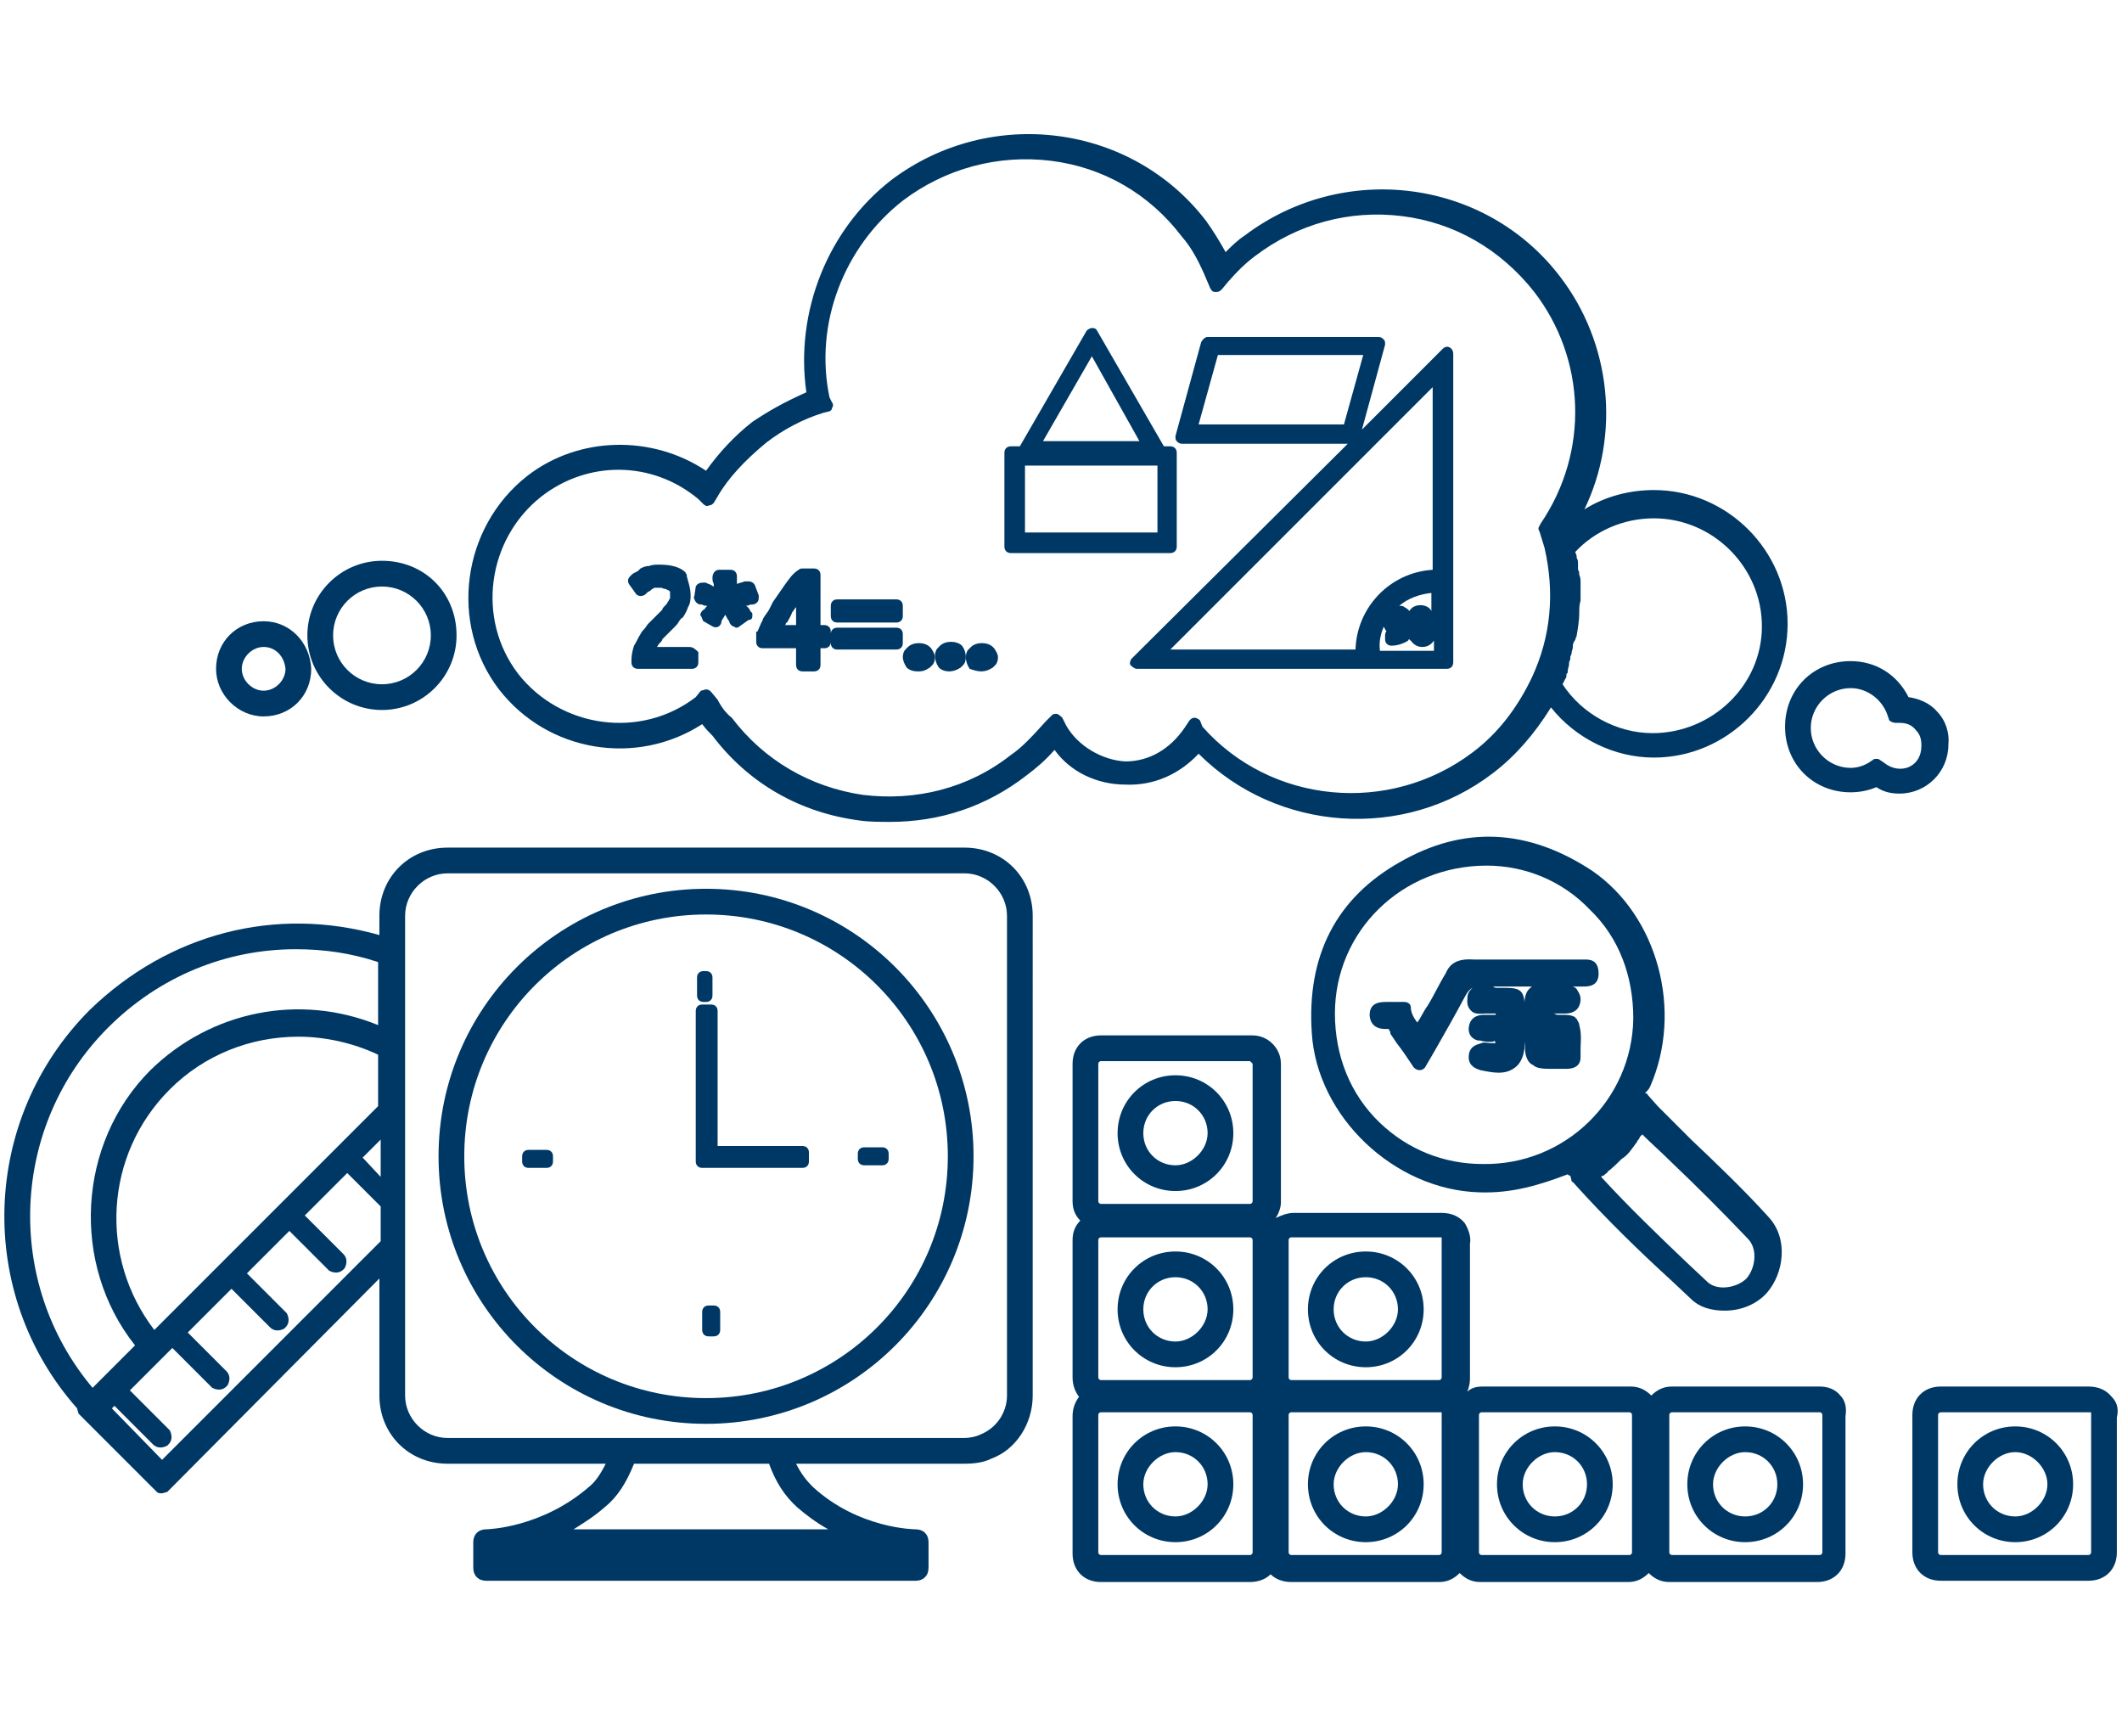 <?xml version="1.0" encoding="utf-8"?>
<!-- Generator: Adobe Illustrator 25.4.1, SVG Export Plug-In . SVG Version: 6.00 Build 0)  -->
<svg version="1.1" id="Layer_1" xmlns="http://www.w3.org/2000/svg" xmlns:xlink="http://www.w3.org/1999/xlink" x="0px" y="0px"
	 viewBox="0 0 165 135" style="enable-background:new 0 0 165 135;" xml:space="preserve">
<style type="text/css">
	.st0{fill:#003865;}
</style>
<g>
	<path class="st0" d="M41.1,90.8h1.4c0.3,0,0.5-0.2,0.5-0.5v-0.4c0-0.3-0.2-0.5-0.5-0.5h-1.4c-0.3,0-0.5,0.2-0.5,0.5v0.4
		C40.6,90.6,40.8,90.8,41.1,90.8z"/>
	<path class="st0" d="M54.7,77.9h0.2c0.3,0,0.5-0.2,0.5-0.5V76c0-0.3-0.2-0.5-0.5-0.5h-0.2c-0.3,0-0.5,0.2-0.5,0.5v1.4
		C54.2,77.7,54.4,77.9,54.7,77.9z"/>
	<path class="st0" d="M54.9,69.1c-11.5,0-20.8,9.3-20.8,20.8c0,11.5,9.3,20.8,20.8,20.8s20.8-9.3,20.8-20.8
		C75.7,78.4,66.4,69.1,54.9,69.1z M54.9,71.1c10.4,0,18.8,8.4,18.8,18.8c0,10.4-8.4,18.8-18.8,18.8c-10.4,0-18.8-8.4-18.8-18.8
		C36.1,79.5,44.5,71.1,54.9,71.1z"/>
	<path class="st0" d="M75,65.9H34.8c-3,0-5.3,2.3-5.3,5.3v1.5c-8.1-2.3-16.4-0.1-22.5,5.8c-8.5,8.5-8.9,22.1-1,31c0,0,0,0,0,0
		c0,0.1,0.1,0.3,0.1,0.4l6.1,6.1c0.1,0.1,0.2,0.1,0.4,0.1h0c0.1,0,0.3-0.1,0.4-0.1l16.5-16.6v9.1c0,3,2.3,5.3,5.3,5.3h12.3
		c-0.4,0.8-0.8,1.4-1.3,1.8c-3.7,3.2-7.9,3.3-8,3.3c-0.6,0-1,0.4-1,1v2c0,0.6,0.4,1,1,1h33.4c0.6,0,1-0.4,1-1v-2c0-0.6-0.4-1-1-1
		c0,0-4.4,0-8-3.3c-0.5-0.5-0.9-1-1.3-1.8H75c0.8,0,1.5-0.1,2.1-0.4c1.9-0.7,3.2-2.7,3.2-4.9V71.2C80.3,68.2,78,65.9,75,65.9z
		 M13.2,84.7c2.7-2.7,6.3-4.1,10-4.1c2.1,0,4.3,0.5,6.2,1.4v4L12,103.4C7.7,97.8,8.1,89.8,13.2,84.7z M29.6,88.6v2.9L28.2,90
		L29.6,88.6z M8.9,109.3l3,3c0.3,0.3,0.7,0.3,1.1,0.1c0,0,0.1-0.1,0.1-0.1c0.3-0.3,0.3-0.7,0.1-1.1c0,0-0.1-0.1-0.1-0.1l-3-3
		l3.3-3.3l3,3c0,0,0.1,0.1,0.1,0.1c0.4,0.2,0.8,0.2,1.1-0.1c0,0,0.1-0.1,0.1-0.1c0.2-0.4,0.2-0.8-0.1-1.1l-3-3l3.4-3.4l3,3
		c0.3,0.3,0.7,0.3,1.1,0.1c0,0,0.1-0.1,0.1-0.1c0.3-0.3,0.3-0.7,0.1-1.1c0,0-0.1-0.1-0.1-0.1l-3-3l3.3-3.3l3,3c0,0,0.1,0.1,0.1,0.1
		c0.4,0.2,0.8,0.2,1.1-0.1c0,0,0.1-0.1,0.1-0.1c0.2-0.4,0.2-0.8-0.1-1.1l-3-3l3.3-3.3l2.6,2.6v2.7l-17,17l-3.9-4L8.9,109.3z
		 M29.4,74.8v4.9c-6.1-2.5-13-1.1-17.7,3.5c-5.7,5.7-6.2,15.1-1.2,21.4l-3.3,3.3c-6.9-8.2-6.4-20.4,1.2-28c4-4,9.2-6.1,14.6-6.1
		C25.2,73.8,27.3,74.1,29.4,74.8z M49.3,113.8h10.5c0.5,1.4,1.2,2.5,2.2,3.4c0.7,0.6,1.5,1.2,2.4,1.7H44.6c0.8-0.5,1.6-1,2.4-1.7
		C48,116.4,48.7,115.3,49.3,113.8z M75,111.8H34.8c-1.8,0-3.3-1.5-3.3-3.3V71.2c0-1.8,1.5-3.3,3.3-3.3H75c1.8,0,3.3,1.5,3.3,3.3
		v37.3c0,1.3-0.8,2.5-2,3C75.9,111.7,75.4,111.8,75,111.8z"/>
	<path class="st0" d="M54.6,90.8h7.8c0.3,0,0.5-0.2,0.5-0.5v-0.7c0-0.3-0.2-0.5-0.5-0.5h-6.6V78.6c0-0.3-0.2-0.5-0.5-0.5h-0.7
		c-0.3,0-0.5,0.2-0.5,0.5v11.7C54.1,90.6,54.3,90.8,54.6,90.8z"/>
	<path class="st0" d="M55.5,101.5h-0.4c-0.3,0-0.5,0.2-0.5,0.5v1.4c0,0.3,0.2,0.5,0.5,0.5h0.4c0.3,0,0.5-0.2,0.5-0.5V102
		C56,101.7,55.8,101.5,55.5,101.5z"/>
	<path class="st0" d="M67.2,90.6h1.4c0.3,0,0.5-0.2,0.5-0.5v-0.4c0-0.3-0.2-0.5-0.5-0.5h-1.4c-0.3,0-0.5,0.2-0.5,0.5v0.4
		C66.7,90.4,66.9,90.6,67.2,90.6z"/>
	<path class="st0" d="M29.7,55.2c3.2,0,5.8-2.6,5.8-5.8c0-3.3-2.5-5.8-5.8-5.8c-3.2,0-5.8,2.6-5.8,5.8S26.5,55.2,29.7,55.2z
		 M29.7,53.2c-2.1,0-3.8-1.7-3.8-3.8c0-2.1,1.7-3.8,3.8-3.8c2.1,0,3.8,1.7,3.8,3.8S31.8,53.2,29.7,53.2z"/>
	<path class="st0" d="M151.5,57.9c0.1-0.9-0.2-1.9-0.9-2.6c-0.6-0.7-1.5-1-2.2-1.1c-0.9-1.8-2.6-2.8-4.5-2.8c-2.9,0-5.1,2.2-5.1,5.1
		s2.2,5.1,5.1,5.1c0.6,0,1.3-0.1,2-0.4c0.6,0.4,1.2,0.5,1.8,0.5C149.8,61.7,151.5,60,151.5,57.9z M147.4,56.2h0.3
		c0.6,0,1,0.2,1.3,0.6c0.3,0.3,0.4,0.7,0.4,1.1c0,0,0,0.1,0,0.1c0,0.7-0.3,1.3-0.9,1.6c-0.6,0.3-1.4,0.2-2-0.3c0,0,0,0,0,0l-0.3-0.2
		c-0.1-0.1-0.2-0.1-0.3-0.1s-0.2,0-0.3,0.1l-0.3,0.2c-0.5,0.3-1,0.4-1.4,0.4c-1.7,0-3.1-1.4-3.1-3.1s1.4-3.1,3.1-3.1
		c1.3,0,2.5,0.9,2.9,2.2l0.1,0.3C147,56.1,147.2,56.2,147.4,56.2z"/>
	<path class="st0" d="M20.5,55.7c2.1,0,3.7-1.6,3.7-3.7c-0.1-2.1-1.7-3.7-3.7-3.7c-2.1,0-3.7,1.6-3.7,3.7
		C16.8,54,18.5,55.7,20.5,55.7z M20.5,53.7c-0.9,0-1.7-0.8-1.7-1.7s0.8-1.7,1.7-1.7c0.9,0,1.6,0.7,1.7,1.7
		C22.2,52.9,21.4,53.7,20.5,53.7z"/>
	<path class="st0" d="M87.5,61c2.2,0.1,4.2-0.8,5.7-2.4c6.1,6.1,16,6.8,22.9,1.5c1.7-1.3,3.2-3,4.5-5.1c1.9,2.4,4.9,3.9,8,3.9
		c5.7,0,10.4-4.7,10.4-10.4s-4.7-10.4-10.4-10.4c-1.9,0-3.8,0.5-5.4,1.5c2.8-5.8,2.1-12.9-1.9-18.1c-5.8-7.6-16.8-9-24.5-3.2
		c-0.6,0.4-1,0.8-1.5,1.3c-0.5-0.9-1-1.7-1.5-2.4c-5.8-7.6-16.8-9-24.5-3.2c-4.9,3.8-7.5,10.2-6.6,16.5c-1.8,0.8-3,1.5-4.2,2.3
		c-1.4,1.1-2.6,2.4-3.6,3.8c-4.2-2.8-9.9-2.7-13.9,0.4c-5.1,4-6.1,11.5-2.2,16.6c3.8,4.9,10.7,6,15.8,2.7c0.3,0.4,0.5,0.6,0.8,0.9
		c2.8,3.7,6.8,6,11.5,6.6c0.7,0.1,1.6,0.1,2.3,0.1c3.9,0,7.5-1.2,10.6-3.6c0.8-0.6,1.5-1.2,2.2-2C83.2,60,85.3,61,87.5,61
		C87.5,61,87.5,61,87.5,61z M55.8,54.4C55.8,54.3,55.8,54.3,55.8,54.4l-0.5-0.6c-0.1-0.1-0.2-0.2-0.4-0.2c0,0,0,0,0,0
		c-0.1,0-0.3,0.1-0.4,0.1l-0.4,0.5c-4.3,3.3-10.5,2.4-13.8-1.8c-3.3-4.3-2.4-10.5,1.8-13.8c3.6-2.8,8.6-2.8,12.2,0.2l0.4,0.4
		c0.1,0.1,0.3,0.2,0.4,0.1c0.2,0,0.3-0.1,0.4-0.2l0.3-0.5c0.8-1.4,2.1-2.8,3.8-4.2c1.3-1,2.8-1.8,4.4-2.3l0.4-0.1
		c0.1,0,0.3-0.1,0.3-0.3c0.1-0.1,0.1-0.3,0-0.4l-0.2-0.4c-1.2-5.7,1.1-11.7,5.7-15.3c3.3-2.5,7.4-3.6,11.5-3.1
		c4.1,0.5,7.7,2.6,10.2,5.9c0.8,0.9,1.4,2.1,1.9,3.3l0.3,0.7c0.1,0.2,0.2,0.3,0.4,0.3c0.2,0,0.3,0,0.5-0.2l0.5-0.6
		c0.7-0.8,1.3-1.4,2.1-2c3.3-2.5,7.3-3.6,11.4-3.1c4.1,0.5,7.7,2.6,10.3,5.9c4,5.2,4.3,12.4,0.5,18l-0.1,0.2c-0.1,0.1-0.1,0.3,0,0.4
		l0.4,1.3c0.8,3.5,0.5,6.9-1,10.1c-1.1,2.3-2.6,4.3-4.6,5.8c-6.5,4.9-15.7,4-21-2L93.3,56c-0.1-0.1-0.3-0.2-0.4-0.2
		c-0.2,0-0.3,0.1-0.4,0.2l-0.4,0.6c-1.1,1.6-2.7,2.6-4.6,2.6c-1.8-0.1-3.7-1.2-4.6-2.8l-0.3-0.6c-0.1-0.1-0.2-0.2-0.4-0.3
		c-0.2,0-0.3,0-0.4,0.1l-0.5,0.5c-0.9,1-1.8,2-2.7,2.6c-3.3,2.6-7.4,3.6-11.5,3.1c-4.1-0.6-7.7-2.7-10.2-6
		C56.5,55.5,56.1,55,55.8,54.4z M128.5,57c-2.8,0-5.5-1.5-7-3.8l0.2-0.4c0.1-0.1,0.1-0.2,0.1-0.3c0-0.1,0-0.1,0.1-0.2
		c0,0,0-0.1,0-0.1c0-0.2,0.1-0.4,0.1-0.5c0-0.1,0-0.3,0.1-0.4c0-0.1,0-0.2,0-0.2c0-0.1,0.1-0.2,0.1-0.3c0-0.2,0.1-0.3,0.1-0.5
		c0-0.1,0-0.3,0.1-0.4c0-0.1,0.1-0.1,0.1-0.2c0-0.1,0.1-0.2,0.1-0.3c0.1-0.6,0.2-1.2,0.2-1.8c0-0.3,0-0.6,0.1-0.9v-1.4
		c0-0.2,0-0.4-0.1-0.6c0-0.1,0-0.3-0.1-0.4c0-0.1,0-0.2,0-0.4c0-0.2,0-0.4-0.1-0.5c0-0.1,0-0.3-0.1-0.4c0,0,0-0.1,0-0.1
		c1.5-1.6,3.7-2.6,6.1-2.6c4.6,0,8.4,3.8,8.4,8.4S133.1,57,128.5,57z"/>
	<path class="st0" d="M78.6,43H91c0.3,0,0.5-0.2,0.5-0.5v-7.3c0-0.3-0.2-0.5-0.5-0.5h-0.5l-5.2-9c-0.1-0.2-0.3-0.2-0.4-0.2
		s-0.3,0.1-0.4,0.2l-5.2,9h-0.7c-0.3,0-0.5,0.2-0.5,0.5v7.3C78.1,42.8,78.3,43,78.6,43z M81.1,34.3l3.8-6.6l3.7,6.6H81.1z M90,36.2
		v5.2H79.7v-5.2H90z"/>
	<path class="st0" d="M91.9,34.5h12.9L88,51.2c-0.1,0.1-0.2,0.4-0.1,0.5s0.3,0.3,0.5,0.3h24.1c0.3,0,0.5-0.2,0.5-0.5V27.5
		c0-0.2-0.1-0.4-0.3-0.5c-0.2-0.1-0.4,0-0.5,0.1l-6.3,6.3l1.8-6.6c0-0.2,0-0.3-0.1-0.4s-0.2-0.2-0.4-0.2H93.9
		c-0.2,0-0.4,0.2-0.5,0.4l-2,7.3c0,0.2,0,0.3,0.1,0.4S91.7,34.5,91.9,34.5z M110.6,48.9C110.6,48.9,110.5,48.9,110.6,48.9
		C110.5,48.9,110.5,48.9,110.6,48.9C110.5,48.9,110.6,48.9,110.6,48.9z M110.6,48.1C110.6,48.1,110.6,48.1,110.6,48.1
		C110.6,48.1,110.6,48.1,110.6,48.1C110.6,48.1,110.6,48.1,110.6,48.1C110.6,48.1,110.6,48.1,110.6,48.1z M109.6,47.5
		c-0.1-0.1-0.2-0.2-0.4-0.3c-0.1-0.1-0.3-0.1-0.4-0.1c0.7-0.6,1.6-0.9,2.5-1v1.4C111,46.9,109.9,46.9,109.6,47.5z M107.6,48.7
		c0,0.1,0.1,0.2,0.1,0.2c0,0.1,0.1,0.1,0.1,0.2c-0.1,0.1-0.1,0.2-0.1,0.4v0.2c0,0.3,0.2,0.5,0.5,0.5c0.5,0,1-0.2,1.3-0.4
		c0,0,0-0.1,0.1-0.1c0,0,0,0.1,0.1,0.1c0.2,0.3,0.5,0.5,0.9,0.5c0.4,0,0.7-0.2,0.9-0.5v0.8h-4.2C107.2,49.8,107.4,49.2,107.6,48.7z
		 M111.4,44.3c-3.3,0.2-5.9,2.9-6,6.2H91l20.4-20.4V44.3z M106,27.6l-1.5,5.4H93.2l1.5-5.4H106z"/>
	<path class="st0" d="M53.6,50.3h-2.5c0-0.1,0.1-0.1,0.1-0.2c0,0,0.1-0.1,0.1-0.1c0.1-0.1,0.2-0.2,0.2-0.3l1-1
		c0.1-0.1,0.2-0.2,0.3-0.4c0.1-0.1,0.1-0.2,0.3-0.3c0.2-0.3,0.3-0.5,0.4-0.8c0.2-0.3,0.2-0.7,0.2-0.9c0-0.6-0.2-1.1-0.3-1.5l0-0.1
		c0-0.1-0.1-0.1-0.1-0.2c-0.4-0.4-1.1-0.6-2-0.6c-0.3,0-0.6,0-0.8,0.1c-0.3,0-0.5,0.1-0.7,0.2c0,0-0.1,0.1-0.1,0.1
		c0,0-0.1,0.1-0.1,0.1c-0.1,0-0.1,0.1-0.2,0.1c-0.2,0.1-0.2,0.1-0.4,0.3c-0.2,0.2-0.2,0.4-0.1,0.6l0.5,0.7c0.1,0.2,0.4,0.3,0.6,0.2
		c0.1,0,0.2-0.1,0.3-0.2c0,0,0.1-0.1,0.1-0.1c0.1,0,0.2-0.1,0.3-0.2c0.1,0,0.1-0.1,0.2-0.1c0,0,0,0,0.1,0c0.1,0,0.2,0,0.4,0
		c0.1,0,0.2,0.1,0.4,0.1c0,0,0.1,0.1,0.2,0.1c0,0,0.1,0.1,0.1,0.1c0,0.1,0,0.1,0,0.2c0,0.2,0,0.2,0,0.3c0,0.1-0.1,0.1-0.1,0.2
		c-0.1,0.1-0.1,0.2-0.2,0.3c0,0-0.1,0.1-0.1,0.1c-0.1,0.1-0.2,0.2-0.2,0.3l-1.1,1.1c-0.1,0.1-0.2,0.3-0.3,0.4
		c-0.1,0.1-0.2,0.2-0.3,0.4c-0.2,0.3-0.3,0.6-0.5,0.9c-0.1,0.3-0.2,0.7-0.2,1.1v0.2c0,0.3,0.2,0.5,0.5,0.5h4.2
		c0.3,0,0.5-0.2,0.5-0.5v-0.8C54.1,50.5,53.9,50.3,53.6,50.3z"/>
	<path class="st0" d="M58.5,47.9v-0.1c0-0.1,0-0.2-0.1-0.2c-0.1-0.2-0.2-0.4-0.4-0.5c0.2,0,0.3-0.1,0.4-0.1l0.1,0
		c0.2,0,0.3-0.1,0.4-0.2c0.1-0.1,0.1-0.3,0.1-0.5l-0.3-0.8c-0.1-0.2-0.3-0.3-0.5-0.3h-0.1c-0.1,0-0.1,0-0.2,0
		c-0.2,0.1-0.4,0.1-0.6,0.2c0-0.2,0-0.4,0-0.6c0-0.3-0.2-0.5-0.5-0.5h-0.9c-0.3,0-0.5,0.3-0.5,0.6c0,0.2,0,0.3,0.1,0.5
		c0,0.1,0,0.1,0,0.2c-0.1,0-0.1-0.1-0.2-0.1c-0.1-0.1-0.3-0.1-0.4-0.2c-0.1,0-0.1,0-0.2,0h-0.1c-0.2,0-0.4,0.1-0.5,0.3L54,46.3
		c-0.1,0.2,0,0.3,0.1,0.5c0.1,0.1,0.2,0.2,0.4,0.2l0.1,0c0.1,0.1,0.3,0.1,0.4,0.1c0,0-0.1,0.1-0.1,0.1c-0.1,0.1-0.1,0.2-0.2,0.2
		l-0.1,0.1c-0.1,0.1-0.2,0.3-0.1,0.4s0.1,0.3,0.2,0.4l0.7,0.4c0.2,0.1,0.3,0.1,0.5,0c0.1-0.1,0.2-0.2,0.2-0.4c0-0.1,0.1-0.1,0.1-0.2
		c0.1-0.1,0.1-0.2,0.2-0.3l0,0c0.1,0.2,0.2,0.4,0.3,0.5c0,0.1,0.1,0.3,0.3,0.4c0.1,0,0.2,0.1,0.2,0.1c0.1,0,0.2,0,0.3-0.1l0.7-0.5
		C58.4,48.2,58.5,48.1,58.5,47.9z"/>
	<path class="st0" d="M58.8,49.2v0.7c0,0.3,0.2,0.5,0.5,0.5h2.6v1.3c0,0.3,0.2,0.5,0.5,0.5h0.9c0.3,0,0.5-0.2,0.5-0.5v-1.3h0.3
		c0.3,0,0.5-0.2,0.5-0.5V50c0,0.3,0.2,0.5,0.5,0.5h4.6c0.3,0,0.5-0.2,0.5-0.5v-0.7c0-0.3-0.2-0.5-0.5-0.5h-4.6
		c-0.3,0-0.5,0.2-0.5,0.5v-0.2c0-0.3-0.2-0.5-0.5-0.5h-0.3v-3.9c0-0.3-0.2-0.5-0.5-0.5h-0.9c-0.1,0-0.2,0-0.3,0.1
		c-0.5,0.3-0.8,0.8-1.1,1.2l-0.9,1.3c-0.1,0.2-0.2,0.4-0.3,0.6c-0.1,0.2-0.3,0.4-0.4,0.6c-0.1,0.1-0.1,0.3-0.2,0.4
		c-0.1,0.2-0.2,0.5-0.3,0.7C58.8,49.1,58.8,49.1,58.8,49.2z M61.1,48.5c0,0,0-0.1,0.1-0.1c0.1-0.2,0.3-0.5,0.4-0.8
		c0.1-0.1,0.2-0.3,0.3-0.4c0,0,0,0,0,0v1.4H61C61.1,48.6,61.1,48.5,61.1,48.5z"/>
	<path class="st0" d="M65.1,48.4h4.6c0.3,0,0.5-0.2,0.5-0.5v-0.8c0-0.3-0.2-0.5-0.5-0.5h-4.6c-0.3,0-0.5,0.2-0.5,0.5v0.8
		C64.6,48.2,64.8,48.4,65.1,48.4z"/>
	<path class="st0" d="M70.5,51.9c0.2,0.2,0.5,0.3,0.9,0.3s0.6-0.1,0.9-0.3c0,0,0.1-0.1,0.1-0.1l0.1-0.1c0.1-0.1,0.2-0.3,0.2-0.6
		c0-0.2-0.1-0.4-0.3-0.7c0,0-0.1-0.1-0.1-0.1c-0.4-0.4-1.3-0.4-1.7,0c0,0-0.1,0.1-0.1,0.1l-0.1,0.1c-0.1,0.1-0.2,0.3-0.2,0.6
		C70.2,51.3,70.3,51.6,70.5,51.9z"/>
	<path class="st0" d="M73.8,52.2c0.3,0,0.6-0.1,0.9-0.3c0,0,0.1-0.1,0.1-0.1l0.1-0.1c0.1-0.1,0.2-0.3,0.2-0.6c0-0.1,0-0.5-0.3-0.9
		c-0.4-0.4-1.3-0.4-1.7,0c0,0-0.1,0.1-0.1,0.1l-0.1,0.1c-0.1,0.1-0.2,0.3-0.2,0.6c0,0.3,0.1,0.6,0.3,0.9
		C73.2,52.1,73.5,52.2,73.8,52.2z"/>
	<path class="st0" d="M76.3,52.2c0.3,0,0.6-0.1,0.9-0.3c0,0,0.1-0.1,0.1-0.1l0.1-0.1c0.1-0.1,0.2-0.3,0.2-0.6c0-0.2-0.1-0.4-0.3-0.7
		c0,0-0.1-0.1-0.1-0.1c-0.4-0.4-1.3-0.4-1.7,0c0,0-0.1,0.1-0.1,0.1l-0.1,0.1c-0.1,0.1-0.2,0.3-0.2,0.6c0,0.3,0.1,0.6,0.3,0.9
		C75.7,52.1,76,52.2,76.3,52.2z"/>
	<path class="st0" d="M91.4,119.9c2.5,0,4.5-2,4.5-4.5c0-2.5-2-4.5-4.5-4.5c-2.5,0-4.5,2-4.5,4.5S88.9,119.9,91.4,119.9z
		 M91.4,117.9c-1.4,0-2.5-1.1-2.5-2.5c0-1.3,1.2-2.5,2.5-2.5c1.4,0,2.5,1.1,2.5,2.5C93.9,116.7,92.7,117.9,91.4,117.9z"/>
	<path class="st0" d="M91.4,106.3c2.5,0,4.5-2,4.5-4.5c0-2.5-2-4.5-4.5-4.5c-2.5,0-4.5,2-4.5,4.5S88.9,106.3,91.4,106.3z
		 M91.4,104.3c-1.4,0-2.5-1.1-2.5-2.5s1.1-2.5,2.5-2.5s2.5,1.1,2.5,2.5C93.9,103.1,92.7,104.3,91.4,104.3z"/>
	<path class="st0" d="M106.2,119.9c2.5,0,4.5-2,4.5-4.5c0-2.5-2-4.5-4.5-4.5c-2.5,0-4.5,2-4.5,4.5S103.7,119.9,106.2,119.9z
		 M106.2,117.9c-1.4,0-2.5-1.1-2.5-2.5c0-1.3,1.2-2.5,2.5-2.5c1.4,0,2.5,1.1,2.5,2.5C108.7,116.7,107.5,117.9,106.2,117.9z"/>
	<path class="st0" d="M120.9,119.9c2.5,0,4.5-2,4.5-4.5c0-2.5-2-4.5-4.5-4.5c-2.5,0-4.5,2-4.5,4.5S118.4,119.9,120.9,119.9z
		 M120.9,117.9c-1.4,0-2.5-1.1-2.5-2.5c0-1.3,1.2-2.5,2.5-2.5c1.4,0,2.5,1.1,2.5,2.5S122.3,117.9,120.9,117.9z"/>
	<path class="st0" d="M143.1,108.5c-0.4-0.5-1-0.7-1.6-0.7H130c-0.7,0-1.2,0.3-1.6,0.7c-0.4-0.4-0.9-0.7-1.6-0.7h-11.5
		c-0.5,0-0.9,0.1-1.2,0.4c0.1-0.3,0.2-0.6,0.2-1V96.7c0.1-0.5-0.1-1.1-0.4-1.6c-0.4-0.5-1-0.8-1.8-0.8h-11.5c-0.5,0-1,0.2-1.4,0.4
		c0.2-0.3,0.4-0.8,0.4-1.2V82.7c0-1.2-1-2.2-2.2-2.2H85.6c-1.3,0-2.2,0.9-2.2,2.2v10.7c0,0.6,0.2,1.1,0.6,1.5
		c-0.4,0.4-0.6,0.9-0.6,1.5v10.7c0,0.6,0.2,1.1,0.5,1.5c-0.3,0.4-0.5,0.9-0.5,1.5v10.7c0,1.3,0.9,2.2,2.2,2.2h11.6
		c0.6,0,1.2-0.2,1.6-0.6c0.4,0.4,1,0.6,1.6,0.6h11.5c0.7,0,1.2-0.3,1.6-0.7c0.4,0.4,0.9,0.7,1.6,0.7h11.5c0.7,0,1.2-0.3,1.6-0.7
		c0.4,0.4,0.9,0.7,1.6,0.7h11.5c1.3,0,2.2-0.9,2.2-2.2l0-10.7C143.6,109.5,143.5,108.9,143.1,108.5z M141.7,110v10.7
		c0,0.1-0.1,0.2-0.2,0.2H130c-0.1,0-0.2-0.1-0.2-0.2V110c0-0.1,0.1-0.2,0.2-0.2h11.5C141.6,109.8,141.7,109.9,141.7,110z M126.9,110
		v10.7c0,0.1-0.1,0.2-0.2,0.2h-11.5c-0.1,0-0.2-0.1-0.2-0.2V110c0-0.1,0.1-0.2,0.2-0.2h11.5C126.8,109.8,126.9,109.9,126.9,110z
		 M85.4,110c0-0.1,0.1-0.2,0.2-0.2h11.6c0.1,0,0.2,0.1,0.2,0.2v10.7c0,0.1-0.1,0.2-0.2,0.2H85.6c-0.1,0-0.2-0.1-0.2-0.2V110z
		 M85.4,96.4c0-0.1,0.1-0.2,0.2-0.2h11.6c0.1,0,0.2,0.1,0.2,0.2v10.7c0,0.1-0.1,0.2-0.2,0.2H85.6c-0.1,0-0.2-0.1-0.2-0.2V96.4z
		 M97.4,82.7v10.7c0,0.1-0.1,0.2-0.2,0.2H85.6c-0.1,0-0.2-0.1-0.2-0.2V82.7c0-0.1,0.1-0.2,0.2-0.2l11.6,0
		C97.2,82.5,97.4,82.7,97.4,82.7z M100.2,110c0-0.1,0.1-0.2,0.2-0.2h11.5c0.1,0,0.1,0,0.2,0c0,0,0,0.1,0,0.2v10.7
		c0,0.1-0.1,0.2-0.2,0.2h-11.5c-0.1,0-0.2-0.1-0.2-0.2V110z M112.1,96.4v10.7c0,0.1-0.1,0.2-0.2,0.2h-11.5c-0.1,0-0.2-0.1-0.2-0.2
		V96.4c0-0.1,0.1-0.2,0.2-0.2h11.5c0.1,0,0.1,0,0.2,0C112.1,96.3,112.1,96.3,112.1,96.4z"/>
	<path class="st0" d="M135.7,110.9c-2.5,0-4.5,2-4.5,4.5s2,4.5,4.5,4.5s4.5-2,4.5-4.5C140.2,112.9,138.2,110.9,135.7,110.9z
		 M135.7,117.9c-1.4,0-2.5-1.1-2.5-2.5c0-1.3,1.2-2.5,2.5-2.5c1.4,0,2.5,1.1,2.5,2.5S137.1,117.9,135.7,117.9z"/>
	<path class="st0" d="M156.7,119.9c2.5,0,4.5-2,4.5-4.5s-2-4.5-4.5-4.5s-4.5,2-4.5,4.5S154.2,119.9,156.7,119.9z M156.7,112.9
		c1.3,0,2.5,1.2,2.5,2.5s-1.2,2.5-2.5,2.5c-1.4,0-2.5-1.1-2.5-2.5C154.2,114.1,155.4,112.9,156.7,112.9z"/>
	<path class="st0" d="M164.2,108.6c-0.4-0.5-1-0.8-1.8-0.8h-11.5c-1.3,0-2.2,0.9-2.2,2.2v10.7c0,1.3,0.9,2.2,2.2,2.2h11.5
		c1.3,0,2.2-0.9,2.2-2.2l0-10.5C164.8,109.4,164.5,108.9,164.2,108.6z M150.7,120.7V110c0-0.1,0.1-0.2,0.2-0.2h11.5
		c0.1,0,0.1,0,0.2,0c0,0,0,0.1,0,0.2v10.7c0,0.1-0.1,0.2-0.2,0.2h-11.5C150.8,120.9,150.7,120.8,150.7,120.7z"/>
	<path class="st0" d="M106.2,97.3c-2.5,0-4.5,2-4.5,4.5s2,4.5,4.5,4.5s4.5-2,4.5-4.5S108.7,97.3,106.2,97.3z M106.2,104.3
		c-1.4,0-2.5-1.1-2.5-2.5s1.1-2.5,2.5-2.5s2.5,1.1,2.5,2.5C108.7,103.1,107.5,104.3,106.2,104.3z"/>
	<path class="st0" d="M91.4,83.6c-2.5,0-4.5,2-4.5,4.5s2,4.5,4.5,4.5s4.5-2,4.5-4.5S93.9,83.6,91.4,83.6z M91.4,90.6
		c-1.4,0-2.5-1.1-2.5-2.5s1.1-2.5,2.5-2.5s2.5,1.1,2.5,2.5C93.9,89.4,92.7,90.6,91.4,90.6z"/>
	<path class="st0" d="M128.3,84.5c2.6-5.9,0.6-13.3-4.5-16.8c-5-3.3-10-3.5-14.9-0.7c-5,2.8-7.3,7.3-6.9,13.3
		c0.4,6.5,6.4,12.2,13,12.4c2.6,0.1,4.8-0.6,6.9-1.4l0,0c0.1,0.1,0.1,0.1,0.2,0.1l0.1,0.4c0,0.1,0.1,0.1,0.1,0.1
		c2.6,2.9,5.3,5.5,7.6,7.6l1.6,1.5c0.6,0.6,1.5,0.9,2.6,0.9c1.3,0,2.5-0.5,3.3-1.4c1.3-1.5,1.7-4.2,0.1-5.9c-1.9-2.1-4.1-4.2-6-6
		c-0.3-0.3-0.6-0.6-0.9-0.9c-0.6-0.6-1.1-1.1-1.7-1.7l-0.8-0.9c0-0.1-0.1-0.1-0.2-0.1c0,0,0.1-0.1,0.1-0.1
		C128.1,84.8,128.2,84.7,128.3,84.5z M127,79.2c-0.1,6.3-5.3,11.4-11.7,11.3c-3,0-5.8-1.1-8-3.2c-2.3-2.2-3.5-5.2-3.5-8.5
		c0-6.4,5.2-11.5,11.8-11.5c3,0,5.9,1.2,8,3.4C125.9,72.9,127,75.9,127,79.2z M124.7,91.4c0,0,0.1-0.1,0.1-0.1
		c0.1-0.1,0.2-0.1,0.2-0.2c0.4-0.3,0.8-0.7,1.1-1c0.5-0.3,0.8-0.8,1.1-1.2c0.1-0.1,0.1-0.2,0.2-0.3c0.1-0.1,0.1-0.2,0.1-0.2l0,0
		c0.1-0.1,0.1-0.1,0.2-0.2c0.7,0.7,1.5,1.4,2.2,2.1c2,1.9,4,3.9,6,6c0.8,0.8,0.6,2.3-0.1,3.1c-0.7,0.7-2.2,1-3,0.3l-1.6-1.5
		c-2.2-2.1-4.5-4.3-6.7-6.7C124.6,91.4,124.6,91.4,124.7,91.4z"/>
	<path class="st0" d="M112.4,75.7c-0.5,0.8-0.9,1.7-1.4,2.5c-0.3,0.4-0.5,0.9-0.8,1.3c-0.3-0.4-0.5-0.8-0.5-1.2
		c0-0.2-0.2-0.4-0.5-0.4h-1.4c-0.4,0-1.3,0-1.3,1c0,0.4,0.2,1.1,1.2,1.1c0,0,0.1,0,0.1,0c0.1,0,0.2,0,0.2,0c0,0,0,0,0,0
		c0,0.1,0,0.1,0.1,0.2c0,0.1,0,0.2,0.1,0.3l0.4,0.6c0.4,0.5,0.8,1.1,1.2,1.7c0.1,0.2,0.3,0.4,0.6,0.4c0.2,0,0.3-0.1,0.4-0.2l0.7-1.2
		c0.8-1.4,1.6-2.8,2.4-4.3c0.2-0.4,0.4-0.6,0.6-0.7c-0.2,0.2-0.4,0.4-0.4,0.8c0,0.2-0.1,0.6,0.3,1c0.3,0.3,0.8,0.2,1.1,0.2
		c0.1,0,0.3,0,0.4,0c0.1,0,0.2,0,0.3,0c0,0,0.1,0,0.1,0c0,0,0,0,0,0.1c0,0-0.1,0-0.1,0h-0.8c-1,0-1.2,0.7-1.2,1.1
		c0,0.7,0.6,0.9,0.8,0.9l0.1,0c0.3,0.1,0.6,0.1,0.8,0.1c0.1,0,0.3,0,0.3-0.1c0,0,0,0,0.1,0.2c-0.1,0-0.3,0-0.4,0
		c-0.2,0-0.5-0.1-0.7,0c-0.3,0.1-1,0.2-1,1.1c0,0.7,0.6,0.9,0.9,1c0.5,0.1,1,0.2,1.4,0.2c0.5,0,0.9-0.1,1.3-0.4
		c0.7-0.5,0.8-1.6,0.8-2.4l0-2.1c-0.1-1.4-0.2-1.7-1.6-1.7c-0.2,0-0.4,0-0.6,0c-0.1,0-0.2,0-0.3-0.1c-0.1,0-0.2,0-0.2,0h7.3
		c0.7,0,1.1-0.3,1.1-1c0-1.1-0.7-1.1-1.1-1.1h-8.6C113.2,74.5,112.7,75,112.4,75.7z"/>
	<path class="st0" d="M122.8,79.7c0-0.2-0.2-0.4-0.2-0.5c0,0-0.1,0-0.1-0.1c-0.3-0.2-0.7-0.2-1-0.2c-0.1,0-0.3,0-0.4,0
		c-0.1,0-0.2-0.1-0.3-0.1c0,0,0,0,0,0c0,0,0.1,0,0.1,0h0.8c1,0,1.2-0.7,1.2-1.1c0-0.4-0.2-0.6-0.3-0.8c0,0-0.1-0.1-0.1-0.1
		c-0.3-0.2-0.6-0.2-0.8-0.2c-1.5-0.2-2.2-0.3-2.7,0.2c-0.5,0.4-0.5,1.1-0.5,2.5v1.3c0,0.1,0,0.3,0.1,0.6c-0.1,1,0.3,1.5,0.6,1.6
		c0.3,0.3,0.9,0.3,1.5,0.3c0,0,0.1,0,0.1,0c0.2,0,0.4,0,0.6,0c0.1,0,0.3,0,0.4,0c0.7,0,1.1-0.3,1.1-0.9c0-0.2,0-0.4,0-0.7
		C122.9,81.1,123,80.4,122.8,79.7z"/>
</g>
</svg>

